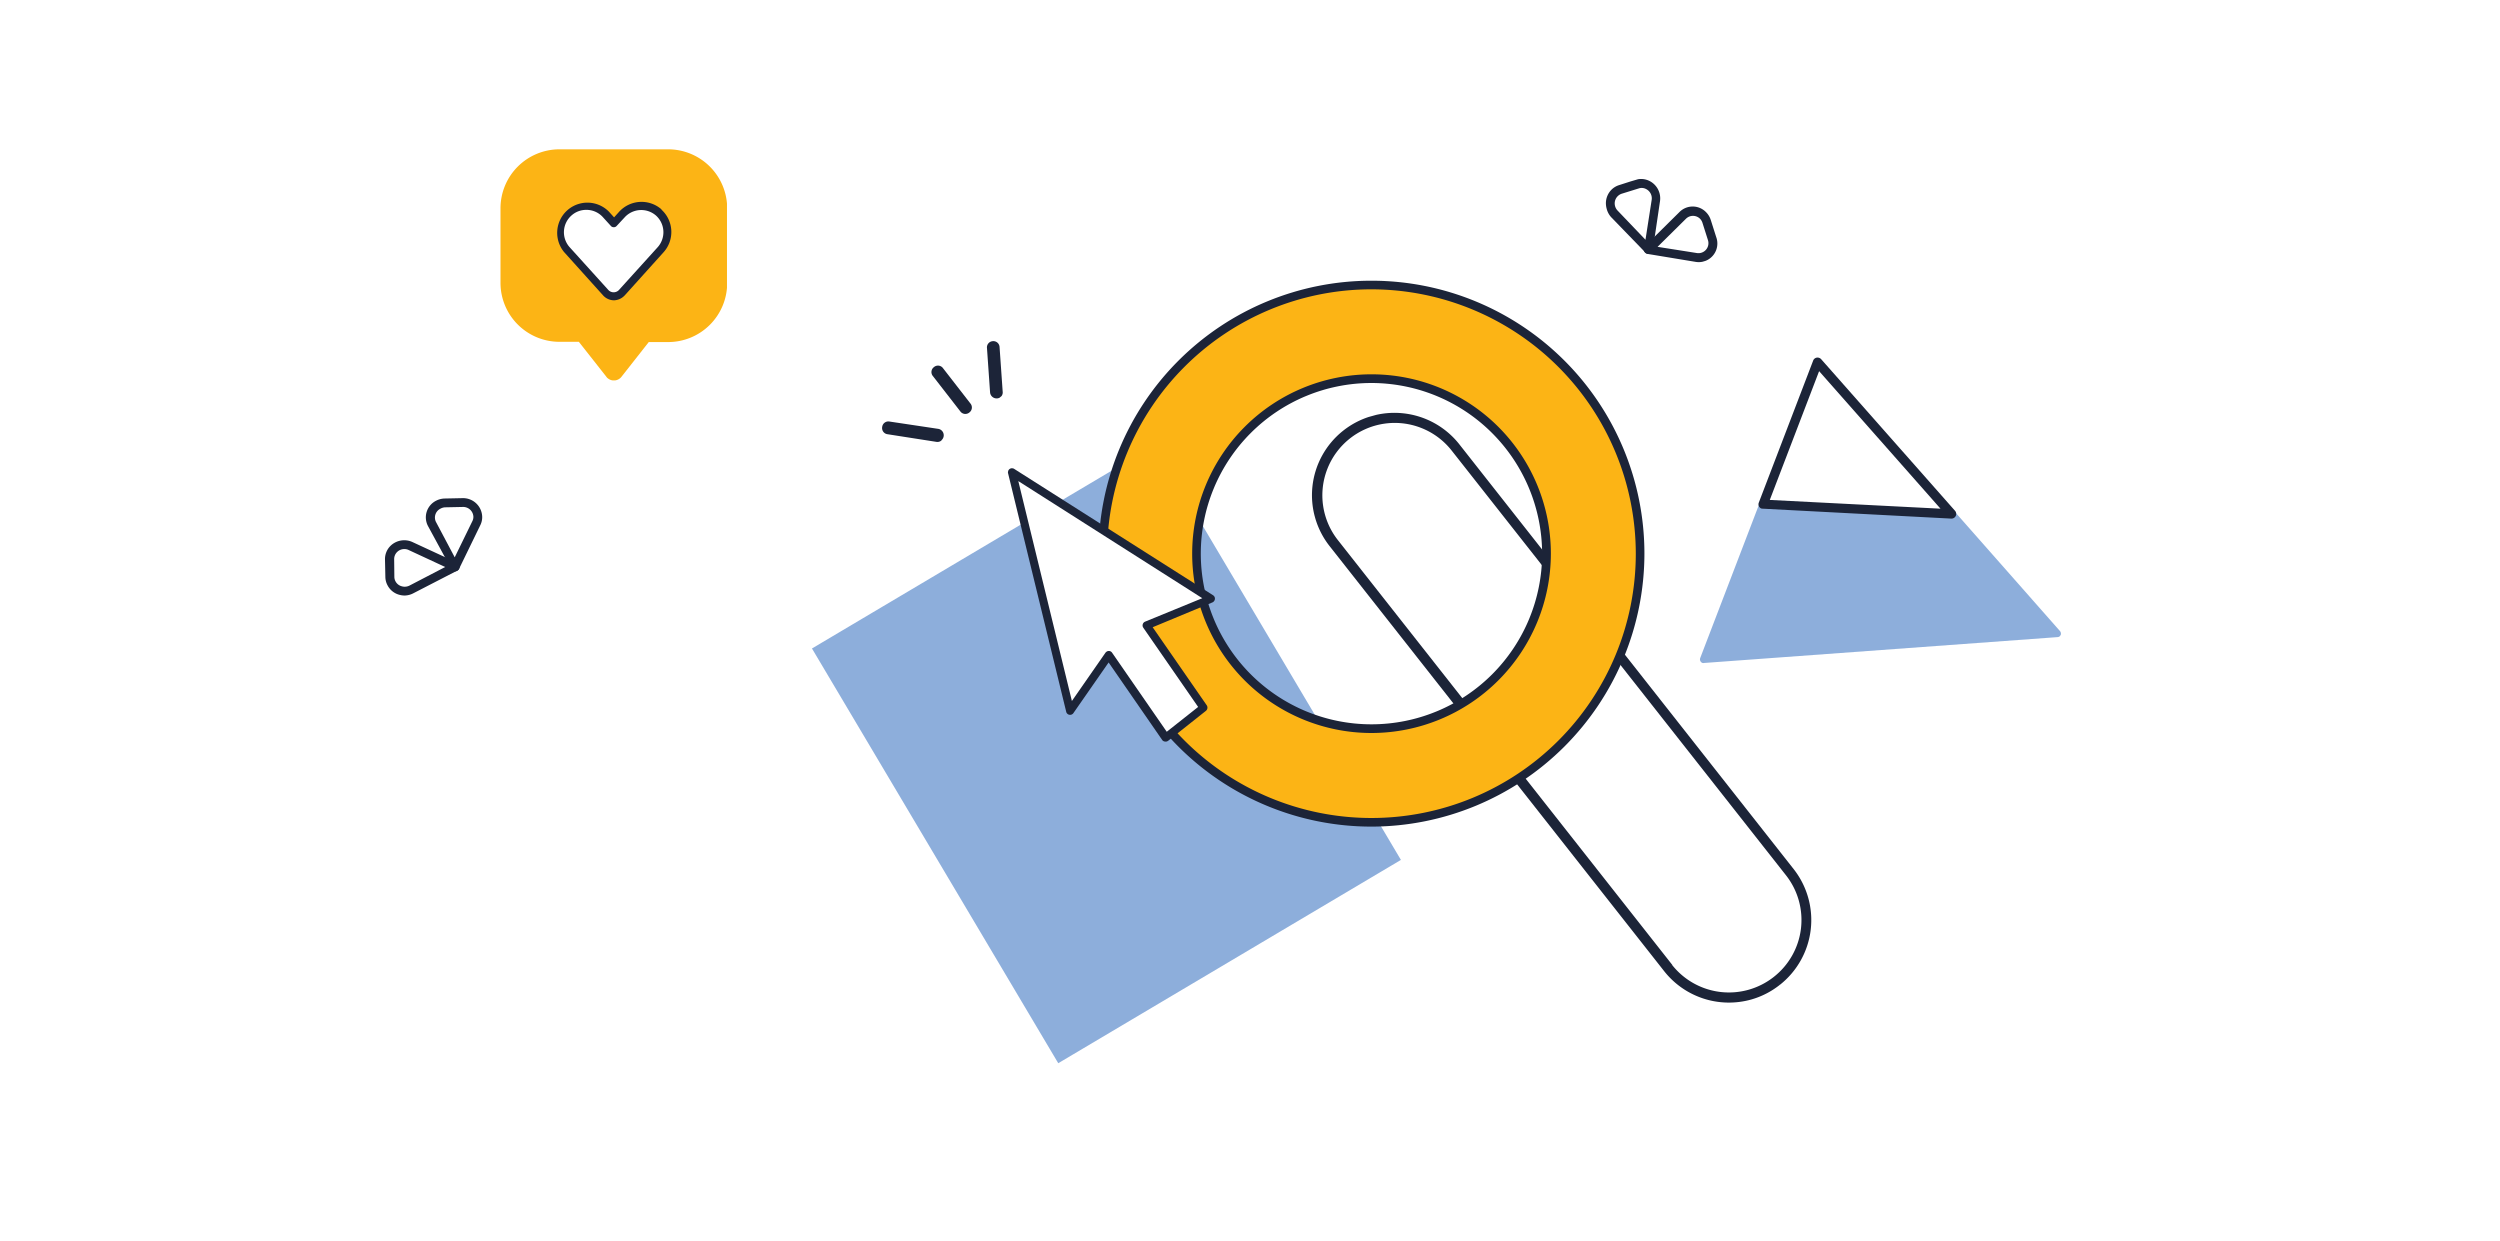 <?xml version="1.0" encoding="UTF-8"?> <svg xmlns="http://www.w3.org/2000/svg" xmlns:xlink="http://www.w3.org/1999/xlink" viewBox="0 0 403 200.01"><defs><style> .a { fill: none; } .b { fill: #fff; } .c { clip-path: url(#a); } .d { fill: #1c2438; } .e { clip-path: url(#c); } .f { fill: #8daedb; } .g { clip-path: url(#e); } .h { clip-path: url(#g); } .i { fill: #fcb415; } .j { clip-path: url(#i); } .k { clip-path: url(#k); } .l { clip-path: url(#m); } .m { clip-path: url(#o); } .n { clip-path: url(#q); } </style><clipPath id="a"><rect class="a" x="62.06" y="80.3" width="15.7" height="15.7"></rect></clipPath><clipPath id="c"><rect class="a" x="146.22" y="82.68" width="64.27" height="77.78" transform="translate(-37.06 108.04) rotate(-30.68)"></rect></clipPath><clipPath id="e"><rect class="a" x="221.63" y="60.59" width="60.25" height="106.99" transform="translate(-21.33 71.44) rotate(-15.5)"></rect></clipPath><clipPath id="g"><rect class="a" x="177.08" y="45.25" width="88" height="88"></rect></clipPath><clipPath id="i"><rect class="a" x="80.68" y="24.07" width="36.51" height="37.25"></rect></clipPath><clipPath id="k"><rect class="a" x="276.95" y="65.88" width="51.49" height="57.69" transform="translate(57.04 295.35) rotate(-56.62)"></rect></clipPath><clipPath id="m"><rect class="a" x="141.3" y="58.76" width="23.37" height="10.59" transform="translate(-5.31 113.57) rotate(-40.09)"></rect></clipPath><clipPath id="o"><rect class="a" x="259.97" y="28.09" width="15.7" height="15.7" transform="translate(0.78 77.29) rotate(-16.44)"></rect></clipPath><clipPath id="q"><rect class="a" x="158.82" y="78.48" width="38.34" height="39.07" transform="translate(46.79 253.17) rotate(-78.62)"></rect></clipPath></defs><rect class="b" width="403" height="200.01"></rect><g class="c"><g class="c"><g><g><path class="b" d="M62.84,93l-.06-2.82a2.36,2.36,0,0,1,2.33-2.37,2.44,2.44,0,0,1,1.07.22l7.21,3.34L66.33,95a2.4,2.4,0,0,1-3.21-1A2.33,2.33,0,0,1,62.84,93Z"></path><path class="d" d="M65.23,96a3.33,3.33,0,0,1-.93-.14,3,3,0,0,1-1.82-1.49A2.9,2.9,0,0,1,62.12,93h0l-.06-2.81a3,3,0,0,1,.86-2.17,3.17,3.17,0,0,1,3.57-.64l7.21,3.34a.71.71,0,0,1,0,1.27l-7.06,3.64A3.16,3.16,0,0,1,65.23,96Zm-1.66-3a1.52,1.52,0,0,0,.19.72,1.6,1.6,0,0,0,1,.79A1.7,1.7,0,0,0,66,94.4l5.77-3-5.9-2.74a1.56,1.56,0,0,0-.74-.15A1.64,1.64,0,0,0,64,89a1.6,1.6,0,0,0-.46,1.16Z"></path></g><g><path class="b" d="M71.74,81.07,74.61,81a2.34,2.34,0,0,1,2.2,3.33l-3.42,7-3.72-6.91a2.3,2.3,0,0,1,1-3.14A2.45,2.45,0,0,1,71.74,81.07Z"></path><path class="d" d="M73.39,92.1a.71.71,0,0,1-.64-.38L69,84.81a3,3,0,0,1,1.31-4.1,3.17,3.17,0,0,1,1.38-.35l2.88-.06a3.09,3.09,0,0,1,3.16,3,2.89,2.89,0,0,1-.3,1.35L74,91.7a.7.7,0,0,1-.63.4Zm1.26-10.38h0l-2.87.06h0A1.68,1.68,0,0,0,71,82a1.59,1.59,0,0,0-.7,2.18l3,5.66L76.15,84a1.49,1.49,0,0,0,.16-.72A1.65,1.65,0,0,0,74.65,81.72Zm-2.91-.65Z"></path></g></g></g></g><g class="e"><g class="e"><polygon class="f" points="186.15 71.72 130.88 104.52 170.59 171.39 225.84 138.61 186.15 71.72"></polygon></g></g><g class="g"><g class="g"><g><path class="b" d="M286.42,158.13a12.48,12.48,0,0,1-17.51-2.07l0,0L215.08,87.67A12.48,12.48,0,0,1,234.52,72l54,68.6a12.47,12.47,0,0,1-2.09,17.52Z"></path><path class="d" d="M282.27,161.13a13.29,13.29,0,0,1-14-4.57l0,0L214.44,88.17a13.27,13.27,0,0,1,2-18.68,13.32,13.32,0,0,1,18.7,2l54,68.61a13.3,13.3,0,0,1-2.23,18.66l-.51-.63.5.63A13.16,13.16,0,0,1,282.27,161.13Zm-12.72-5.57a11.68,11.68,0,0,0,16.37,1.93h0a11.66,11.66,0,0,0,2-16.37c-.54-.69-53.76-68.31-54-68.6a11.67,11.67,0,1,0-18.17,14.65l53.82,68.37-.62.53Z"></path></g></g></g><g class="h"><g class="h"><g><path class="i" d="M221.08,46a43.3,43.3,0,1,0,43.3,43.3A43.29,43.29,0,0,0,221.08,46Zm0,71.51a28.21,28.21,0,1,1,28.21-28.21A28.21,28.21,0,0,1,221.08,117.46Z"></path><path class="d" d="M221.08,133.25a44,44,0,1,1,44-44A44.05,44.05,0,0,1,221.08,133.25Zm0-86.61a42.61,42.61,0,1,0,42.61,42.61A42.66,42.66,0,0,0,221.08,46.64Zm0,71.52A28.91,28.91,0,1,1,250,89.25,28.94,28.94,0,0,1,221.08,118.16Zm0-56.42a27.51,27.51,0,1,0,27.51,27.51A27.54,27.54,0,0,0,221.08,61.74Z"></path></g></g></g><g class="j"><g class="j"><g><path class="i" d="M107.68,24.07H90.19a9.51,9.51,0,0,0-9.51,9.52v12a9.51,9.51,0,0,0,9.51,9.51h3.12l4.41,5.6A1.07,1.07,0,0,0,98,61a1.55,1.55,0,0,0,2.18-.26l4.4-5.6h3.12a9.51,9.51,0,0,0,9.52-9.51v-12A9.52,9.52,0,0,0,107.68,24.07Z"></path><g><path class="b" d="M106.16,34.26h0a4.23,4.23,0,0,0-5.93.32L98.94,36l-1.29-1.43a4.24,4.24,0,0,0-5.94-.32h0a4.24,4.24,0,0,0-.37,6l0,0,6.25,6.91a1.77,1.77,0,0,0,2.51.12l.13-.12,6.23-6.91a4.24,4.24,0,0,0-.29-6Z"></path><path class="d" d="M99,48.41a2.39,2.39,0,0,1-1.78-.79l-6.3-7a4.87,4.87,0,0,1,7.24-6.5l.83.92.83-.92a4.88,4.88,0,0,1,6.81-.37h0l0,.05a4.87,4.87,0,0,1,.33,6.87l-6.22,6.91-.17.17A2.45,2.45,0,0,1,99,48.41ZM94.51,33.83a3.54,3.54,0,0,0-2.38.9,3.61,3.61,0,0,0-.32,5.1l0,0,6.25,6.91a1.17,1.17,0,0,0,1.64.08l.08-.08L106,39.87a3.62,3.62,0,0,0-.24-5.11l0,0h0a3.62,3.62,0,0,0-5.06.27L99.4,36.43a.61.61,0,0,1-.46.2h0a.61.61,0,0,1-.46-.2L97.18,35A3.56,3.56,0,0,0,94.51,33.83Z"></path></g></g></g></g><g class="k"><g class="k"><g><path class="f" d="M332.18,102.39a.66.66,0,0,0-.11-.66L315,82.37l-31.34-1.31-9.58,25a.62.62,0,0,0,.36.81.59.59,0,0,0,.27,0l57-4.17A.61.61,0,0,0,332.18,102.39Z"></path><g><polygon class="b" points="284.22 81.28 292.98 58.4 314.56 82.85 284.22 81.28"></polygon><path class="d" d="M283.8,81.91a.74.74,0,0,1-.28-.89l8.76-22.89a.75.75,0,0,1,1-.43.72.72,0,0,1,.29.2l21.59,24.45a.76.76,0,0,1-.61,1.25L284.17,82A.63.63,0,0,1,283.8,81.91Zm9.44-22.08-7.95,20.76L312.81,82Z"></path></g></g></g></g><g class="l"><g class="l"><g><path class="d" d="M151.77,71a1,1,0,0,1-.81.23L143.09,70a1,1,0,0,1-.88-1.18,1,1,0,0,1,1.16-.87l7.87,1.18a1.05,1.05,0,0,1,.53,1.83Z"></path><path class="d" d="M156.25,66.5l0,0a1,1,0,0,1-1.45-.19h0l-4.41-5.68a1,1,0,0,1,.17-1.46,1,1,0,0,1,1.46.19l4.41,5.68A1,1,0,0,1,156.25,66.5Z"></path><path class="d" d="M161.31,64a1.06,1.06,0,0,1-1.71-.74l-.5-7.16A1,1,0,0,1,160,55a1,1,0,0,1,1.13.95v0l.5,7.16A1,1,0,0,1,161.31,64Z"></path></g></g></g><g class="m"><g class="m"><g><g><path class="b" d="M261.15,30.54l2.69-.86a2.34,2.34,0,0,1,2.93,1.56,2.26,2.26,0,0,1,.09,1.09l-1.16,7.86-5.49-5.73a2.42,2.42,0,0,1,0-3.37A2.37,2.37,0,0,1,261.15,30.54Z"></path><path class="d" d="M259,33.67a3.52,3.52,0,0,1-.13-.92,3.11,3.11,0,0,1,.91-2.18,3,3,0,0,1,1.19-.72h0l2.68-.86a3,3,0,0,1,2.32.22,3.14,3.14,0,0,1,1.62,3.24l-1.16,7.86a.71.71,0,0,1-.48.57.69.69,0,0,1-.73-.19L259.71,35A3.18,3.18,0,0,1,259,33.67Zm2.41-2.44a1.66,1.66,0,0,0-.63.39,1.64,1.64,0,0,0-.49,1.16,1.68,1.68,0,0,0,.47,1.17l4.49,4.7,1-6.43a1.67,1.67,0,0,0-.87-1.73,1.51,1.51,0,0,0-1.23-.11Z"></path></g><g><path class="b" d="M275.13,35.69l.87,2.74a2.36,2.36,0,0,1-1.51,3,2.23,2.23,0,0,1-1.06.07l-7.73-1.28,5.58-5.52a2.31,2.31,0,0,1,3.3.08A2.34,2.34,0,0,1,275.13,35.69Z"></path><path class="d" d="M265,40.39a.72.72,0,0,1,.18-.72l5.58-5.52a3,3,0,0,1,4.3.1,3.09,3.09,0,0,1,.72,1.22l.87,2.74a3,3,0,0,1-3.34,4l-7.74-1.28a.76.76,0,0,1-.57-.5Zm10.31-1.72v0l-.87-2.74h0a1.64,1.64,0,0,0-.38-.65,1.61,1.61,0,0,0-2.3,0l-4.56,4.51,6.33,1a1.61,1.61,0,0,0,1.79-2.09Zm-.2-3Z"></path></g></g></g></g><g class="n"><g class="n"><g><polygon class="b" points="195.22 96.56 163.13 76.14 172.5 114.58 178.74 105.59 187.93 118.9 194.02 114.09 184.84 100.82 195.22 96.56"></polygon><path class="d" d="M187.81,119.54h0a.64.64,0,0,0,.5-.13l6.08-4.82a.67.67,0,0,0,.14-.89l-8.72-12.59,9.63-4a.67.67,0,0,0,.36-.86.69.69,0,0,0-.26-.3L163.48,75.58a.65.65,0,0,0-.9.21.67.67,0,0,0-.08.5l9.37,38.44a.64.64,0,0,0,.5.49h0A.66.66,0,0,0,173,115l5.71-8.21,8.66,12.53A.62.62,0,0,0,187.81,119.54Zm5.33-5.58-5.06,4-8.81-12.74a.63.63,0,0,0-.9-.16.65.65,0,0,0-.17.16L172.79,113l-8.64-35.45,29.66,18.88-9.22,3.78a.66.66,0,0,0-.36.85l.07.13Z"></path></g></g></g></svg> 